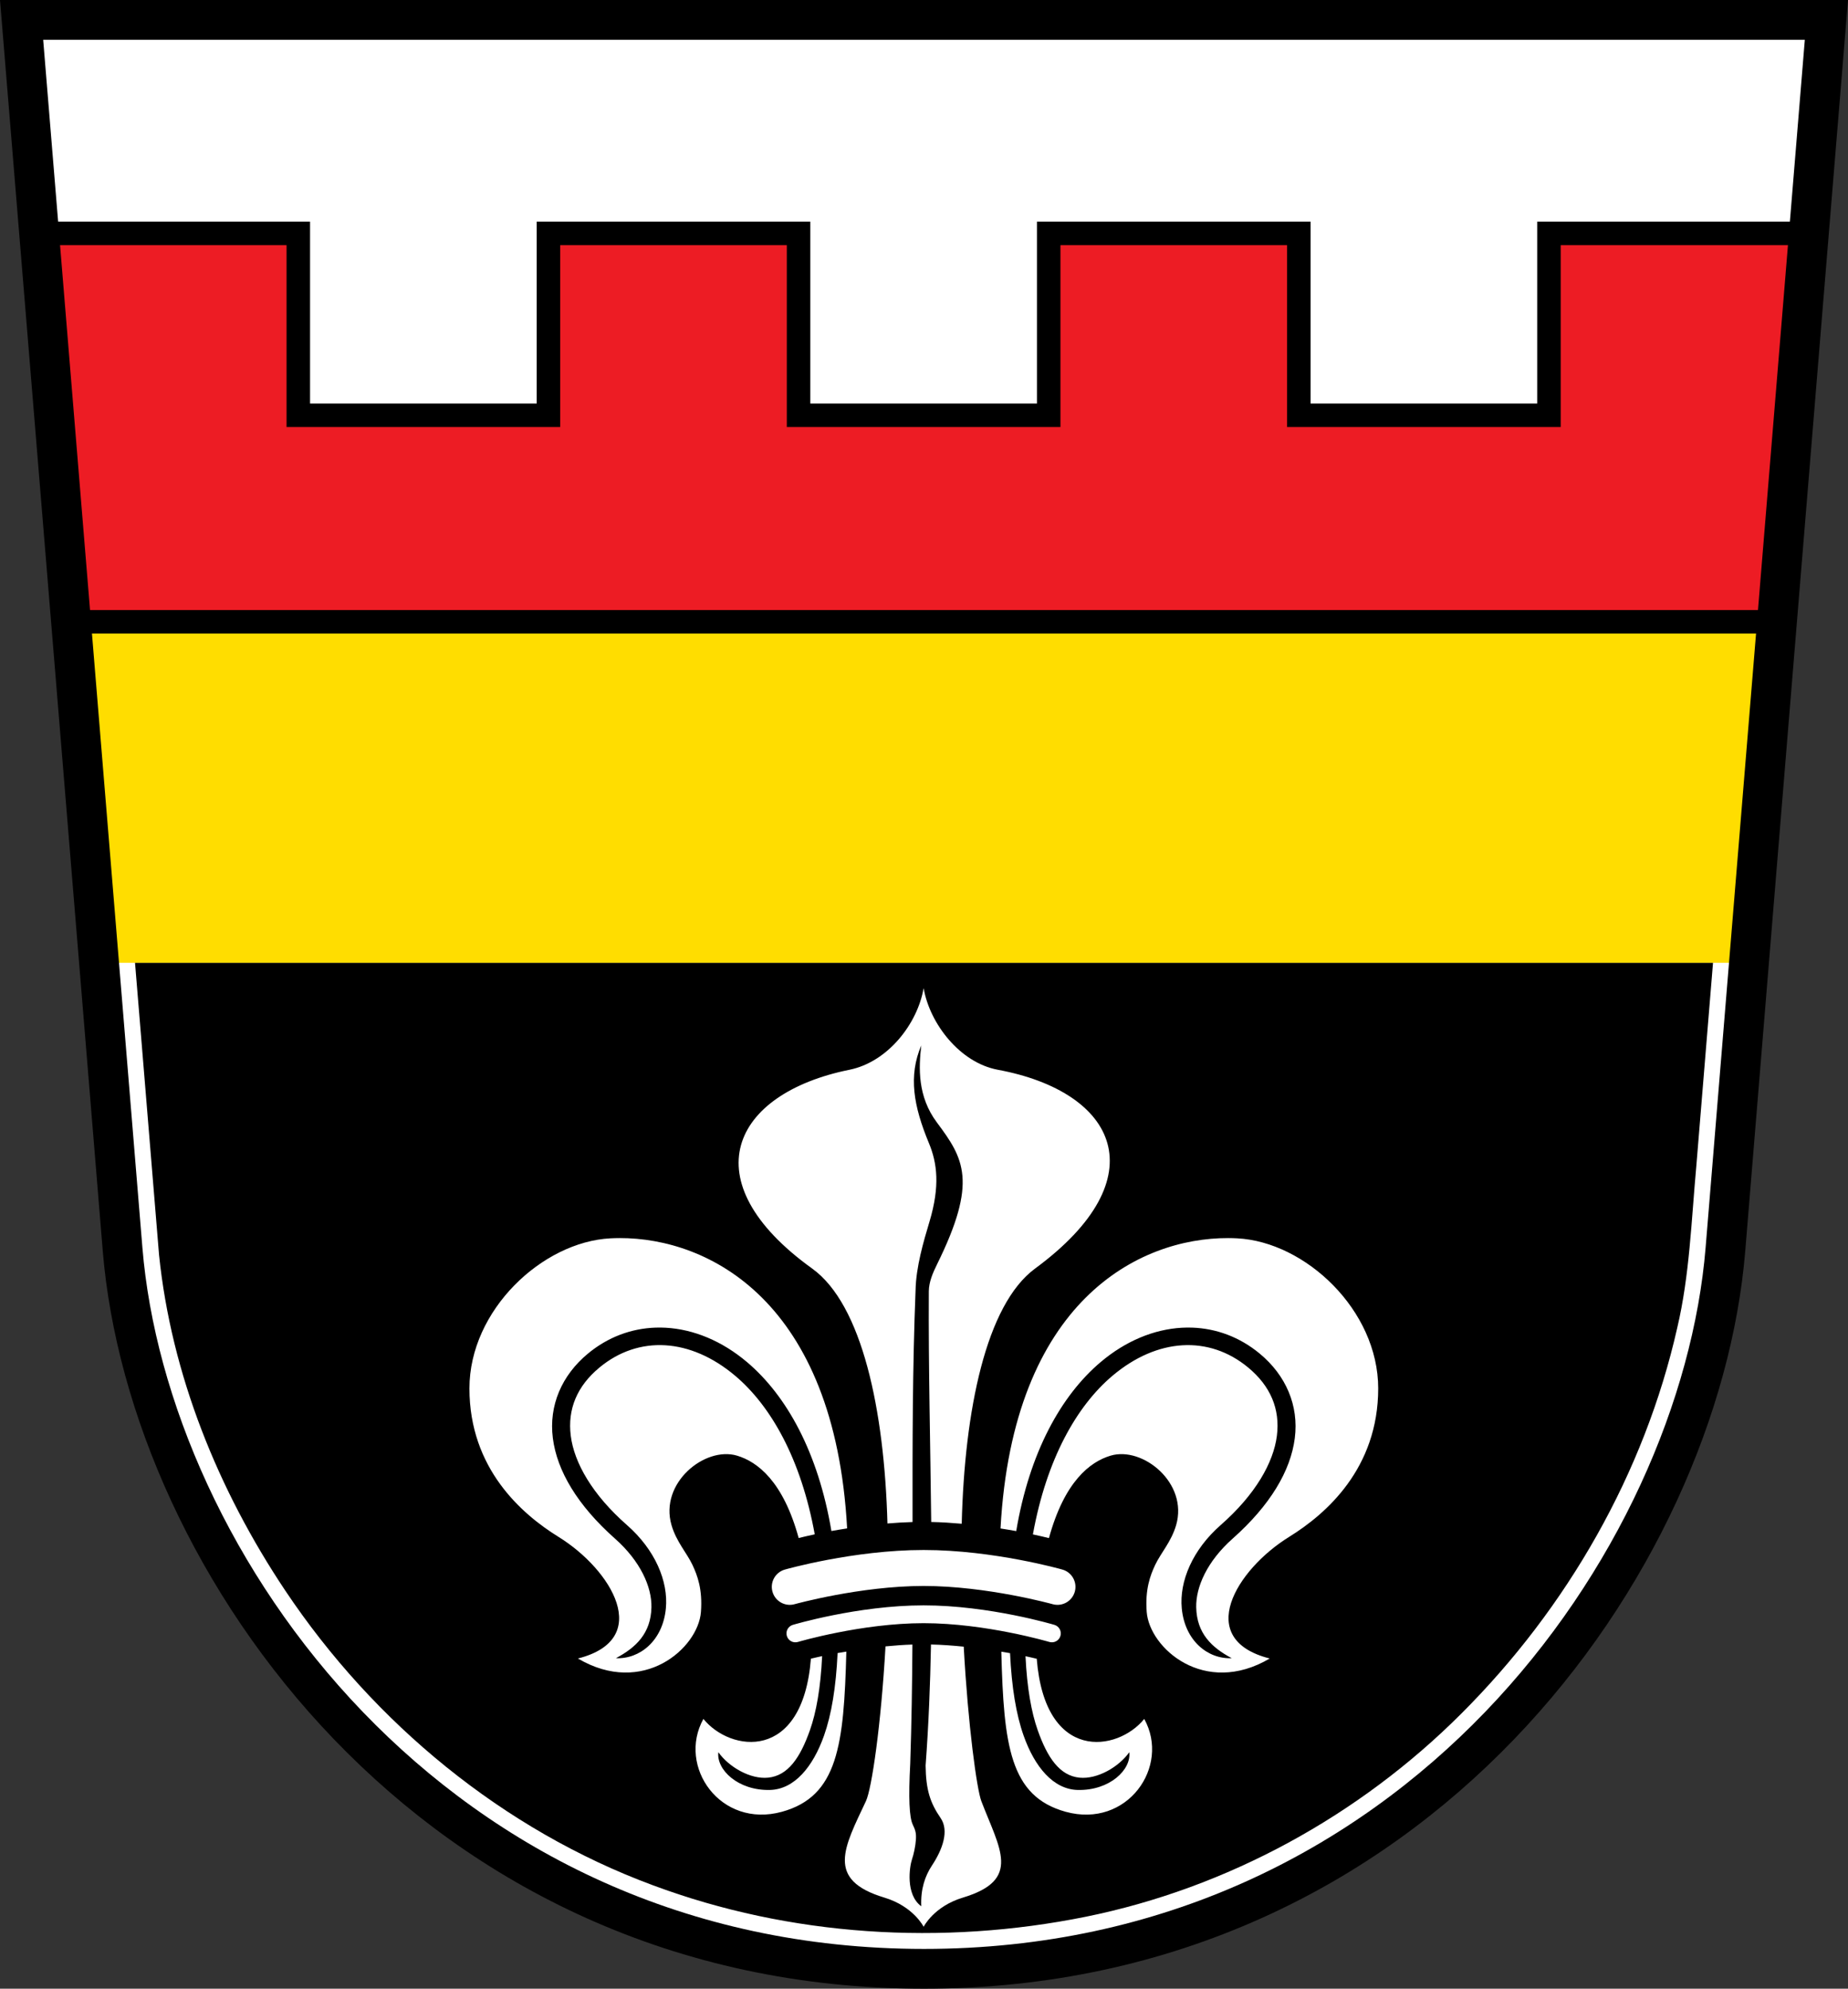 <?xml version="1.0" encoding="UTF-8" standalone="no"?>
<svg
   inkscape:version="1.1.1 (3bf5ae0d25, 2021-09-20)"
   sodipodi:docname="CoA Pentling.svg"
   id="svg2130"
   version="1.1"
   viewBox="0 0 511.057 549.815"
   height="549.815"
   width="511.057"
   xmlns:inkscape="http://www.inkscape.org/namespaces/inkscape"
   xmlns:sodipodi="http://sodipodi.sourceforge.net/DTD/sodipodi-0.dtd"
   xmlns="http://www.w3.org/2000/svg"
   xmlns:svg="http://www.w3.org/2000/svg">
  <rect x="0" y="0" width="511.057" height="549.815" fill="#333333" stroke="none"/>
  <defs
     id="defs2124">
    <inkscape:path-effect
       effect="offset"
       id="path-effect15753"
       is_visible="true"
       lpeversion="1"
       linejoin_type="miter"
       unit="mm"
       offset="-1.166"
       miter_limit="4"
       attempt_force_join="false"
       update_on_knot_move="true" />
  </defs>
  <sodipodi:namedview
     inkscape:pagecheckerboard="false"
     fit-margin-bottom="0"
     fit-margin-right="0"
     fit-margin-left="0"
     fit-margin-top="0"
     lock-margins="true"
     units="px"
     inkscape:snap-smooth-nodes="true"
     inkscape:snap-object-midpoints="false"
     inkscape:window-maximized="1"
     inkscape:window-y="-11"
     inkscape:window-x="-11"
     inkscape:window-height="1506"
     inkscape:window-width="2560"
     showgrid="false"
     inkscape:document-rotation="0"
     inkscape:current-layer="layer1"
     inkscape:document-units="px"
     inkscape:cy="274.66667"
     inkscape:cx="255.33333"
     inkscape:zoom="1.5"
     inkscape:pageshadow="2"
     inkscape:pageopacity="0"
     borderopacity="1.0"
     bordercolor="#666666"
     pagecolor="#333333"
     id="base"
     showguides="false"
     inkscape:guide-bbox="true"
     inkscape:snap-intersection-paths="true"
     inkscape:object-paths="true"
     inkscape:snap-grids="false"
     inkscape:snap-global="true"
     inkscape:lockguides="false"
     guidecolor="#00ffff"
     guideopacity="0.498"
     inkscape:snap-midpoints="true"
     inkscape:object-nodes="true"
     inkscape:snap-to-guides="true">
    <inkscape:grid
       type="xygrid"
       id="grid28502"
       originx="385.822"
       originy="-25.141" />
  </sodipodi:namedview>
  <g
     id="layer1"
     inkscape:groupmode="layer"
     inkscape:label="pentling"
     transform="translate(385.822,-25.141)">
    <g
       id="g53133"
       inkscape:label="coa">
      <path
         style="display:inline;opacity:1;fill:#ffffff;stroke:none;stroke-width:11;stroke-linejoin:miter;stroke-miterlimit:4;stroke-dasharray:none"
         d="M 119.265,30.641 91.34,370.519 c -7.072,86.066 -85.684,198.938 -221.632,198.938 -135.948,0 -214.561,-112.872 -221.632,-198.938 L -379.851,30.641 Z"
         id="path15359"
         sodipodi:nodetypes="cszscc"
         inkscape:label="coa-0" />
      <path
         style="opacity:1;fill:#000000;stroke:none;stroke-width:11;stroke-linejoin:miter;stroke-miterlimit:4;stroke-dasharray:none"
         d="m 97.846,291.328 -6.507,79.191 c -7.072,86.066 -85.684,198.938 -221.632,198.938 -135.948,0 -214.561,-112.872 -221.632,-198.938 l -6.507,-79.191 z"
         id="path43408"
         sodipodi:nodetypes="cszscc"
         inkscape:label="coa-0s" />
      <path
         style="opacity:1;fill:none;stroke:#ffffff;stroke-width:11;stroke-linejoin:miter;stroke-miterlimit:4;stroke-dasharray:none"
         d="m -375.066,35.049 c 9.258,112.524 18.465,225.053 27.755,337.574 3.512,34.16 16.801,66.876 35.797,95.311 25.146,37.616 61.766,67.822 104.326,83.577 38.959,14.526 82.04,17.163 122.705,8.946 40.239,-8.15 77.701,-28.68 106.694,-57.684 29.934,-29.876 51.875,-68.068 61.189,-109.415 3.507,-14.93 3.992,-30.296 5.381,-45.507 8.567,-104.267 17.134,-208.534 25.7,-312.801 -163.182,0 -326.365,0 -489.547,0 z"
         id="path15751"
         sodipodi:nodetypes="cszscc"
         inkscape:path-effect="#path-effect15753"
         inkscape:original-d="M 119.26534,30.641281 91.339539,370.51877 c -7.07153,86.06571 -85.6844287,198.93789 -221.632469,198.93789 -135.94804,0 -214.56094,-112.87218 -221.63247,-198.93789 L -379.8512,30.641282 Z"
         inkscape:label="coa-s" />
      <path
         id="path40634"
         style="color:#000000;display:inline;opacity:1;fill:#ffffff;stroke-linecap:round;stroke-linejoin:round;-inkscape-stroke:none"
         d="m -130.395,468.973 c -18.206,0 -36.172,5.396 -36.172,5.396 -1.303,0.389 -2.045,1.761 -1.656,3.064 0.388,1.304 1.76,2.046 3.064,1.658 0,0 17.539,-5.191 34.764,-5.191 17.224,0 34.764,5.191 34.764,5.191 1.305,0.389 2.678,-0.353 3.066,-1.658 0.388,-1.304 -0.354,-2.676 -1.658,-3.064 0,0 -17.966,-5.396 -36.172,-5.396 z m 0,-15.307 c -19.424,0 -38.363,5.408 -38.363,5.408 -2.643,0.745 -4.182,3.491 -3.438,6.135 0.745,2.643 3.491,4.182 6.135,3.438 0,0 18.114,-5.035 35.666,-5.035 17.552,0 35.666,5.035 35.666,5.035 2.643,0.745 5.39,-0.794 6.135,-3.438 0.745,-2.643 -0.794,-5.39 -3.438,-6.135 0,0 -18.939,-5.408 -38.363,-5.408 z m 84.182,-86.234 c -24.55,-0.054 -59.485,17.252 -62.92,80.281 1.496,0.237 2.99,0.476 4.344,0.725 3.665,-21.77 12.409,-37.477 23.35,-46.725 6.936,-5.862 14.768,-9.064 22.447,-9.494 0.96,-0.054 1.918,-0.064 2.871,-0.031 6.671,0.232 13.121,2.596 18.65,7.17 7.269,6.013 10.871,14.373 9.719,23.402 -1.152,9.029 -6.815,18.563 -17.195,27.77 -7.031,6.235 -10.189,13.34 -10.068,18.99 0.155,7.215 4.292,11.122 9.822,14.059 -6.535,0.312 -12.961,-4.757 -13.814,-13.764 -0.713,-7.52 2.999,-16.232 10.744,-23.025 9.608,-8.427 14.607,-17.254 15.553,-24.662 0.946,-7.409 -1.757,-13.799 -7.945,-18.918 -10.812,-8.943 -25.096,-8.21 -37.557,2.322 -9.837,8.315 -18.186,22.964 -21.967,43.824 1.857,0.393 3.154,0.712 4.439,1.021 4.274,-15.607 11.32,-21.094 17.072,-22.799 8.858,-2.625 21.493,7.553 18.1,19.215 -1.333,4.583 -4.241,7.704 -5.781,10.967 -1.401,2.969 -2.827,6.809 -2.355,13.037 0.759,10.013 15.993,23.497 34.018,12.869 -20.937,-5.305 -9.339,-24.53 5.373,-33.629 C -19.12,443.732 -4.688,431.134 -4.688,409 c 0,-21.636 -20.12,-40.526 -39,-41.5 -0.828,-0.043 -1.67,-0.067 -2.525,-0.068 z m -84.182,-69.098 c -1.707,9.896 -9.93,20.425 -20.506,22.562 -32.549,6.579 -44.019,30.723 -10.314,54.963 13.823,9.941 19.964,39.137 20.814,70.475 2.272,-0.189 4.593,-0.329 6.941,-0.395 -0.028,-21.433 -0.015,-42.81 0.836,-64.117 0.127,-6.394 2.174,-13.355 3.834,-18.887 2.968,-9.892 2.15,-16.236 -0.145,-21.764 h -0.002 c -4.251,-10.241 -5.712,-18.546 -2.109,-27.006 -0.724,6.198 -1.06,14.098 4.309,21.287 7.461,9.991 11.361,16.317 0.057,39.225 -1.165,2.36 -2.248,4.866 -2.277,7.422 -0.12,21.216 0.43,42.515 0.658,63.824 2.869,0.056 5.681,0.244 8.439,0.484 0.776,-31.317 6.699,-60.552 20.287,-70.549 34.181,-25.148 22.59,-48.857 -10.314,-54.963 -10.406,-1.931 -18.8,-12.667 -20.508,-22.562 z m 11.086,182.057 c -2.959,-0.294 -5.985,-0.532 -9.053,-0.598 -0.211,11.163 -0.656,22.317 -1.486,33.453 0.084,6.771 1.266,10.33 4.148,14.523 2.427,3.53 0.502,8.753 -2.369,13.086 -1.959,2.955 -3.186,6.607 -2.975,11.311 -4.443,-3.247 -3.233,-11.016 -2.58,-12.938 0.482,-1.419 0.974,-3.665 1.092,-5.473 0.118,-1.807 -0.133,-2.632 -0.863,-4.15 -0.967,-2.012 -1.216,-7.392 -0.703,-16.887 0.365,-10.982 0.531,-21.952 0.602,-32.908 -2.519,0.08 -5.001,0.273 -7.443,0.506 -1.24,21.838 -3.81,39.369 -5.41,42.777 -6.003,12.786 -11.245,21.762 5.088,26.674 8.046,2.42 10.867,8.066 10.867,8.066 0,0 2.823,-5.647 10.869,-8.066 16.333,-4.912 10.12,-13.476 5.086,-26.674 -1.243,-3.26 -3.668,-20.8 -4.869,-42.703 z m -95.164,-112.959 c -0.855,0.002 -1.699,0.026 -2.527,0.068 -18.88,0.974 -39,19.864 -39,41.5 1e-5,22.134 14.432,34.732 24.627,41.037 14.712,9.099 26.31,28.324 5.373,33.629 18.024,10.627 33.259,-2.856 34.018,-12.869 0.472,-6.228 -0.954,-10.069 -2.355,-13.037 -1.541,-3.263 -4.448,-6.384 -5.781,-10.967 -3.393,-11.662 9.242,-21.84 18.1,-19.215 5.75,1.704 12.792,7.187 17.066,22.777 1.293,-0.311 2.586,-0.627 4.441,-1.02 -3.782,-20.85 -12.129,-35.493 -21.963,-43.805 -12.461,-10.533 -26.745,-11.265 -37.557,-2.322 -6.188,5.119 -8.891,11.509 -7.945,18.918 0.946,7.409 5.945,16.235 15.553,24.662 7.745,6.793 11.457,15.505 10.744,23.025 -0.854,9.006 -7.279,14.075 -13.814,13.764 5.53,-2.936 9.668,-6.844 9.822,-14.059 0.121,-5.651 -3.038,-12.755 -10.068,-18.99 -10.38,-9.206 -16.043,-18.741 -17.195,-27.77 -1.152,-9.029 2.45,-17.39 9.719,-23.402 5.529,-4.573 11.98,-6.938 18.65,-7.17 0.953,-0.033 1.911,-0.023 2.871,0.031 7.679,0.43 15.512,3.632 22.447,9.494 10.938,9.245 19.679,24.946 23.346,46.707 1.356,-0.248 2.85,-0.489 4.348,-0.725 -3.44,-63.014 -38.37,-80.318 -62.918,-80.264 z m 115.355,116.307 c -1.004,-0.233 -1.808,-0.434 -3.105,-0.707 0.419,8.774 1.627,15.521 3.385,20.488 2.689,7.597 6.057,12.539 11.549,13.092 4.909,0.494 10.835,-2.923 13.764,-7.031 0.59,4.778 -5.385,10.636 -14.262,10.428 -6.757,-0.158 -11.903,-6.389 -14.959,-15.021 -2.066,-5.837 -3.305,-13.338 -3.752,-22.803 -0.753,-0.139 -1.614,-0.27 -2.416,-0.406 0.675,25.878 2.336,39.997 17.799,44.262 17.012,4.692 29.023,-12.496 21.729,-25.668 -7.403,9.13 -27.449,12.096 -29.73,-16.633 z m -52.654,-1.979 c -0.802,0.136 -1.662,0.266 -2.416,0.404 -0.446,9.474 -1.686,16.981 -3.754,22.822 -3.056,8.633 -8.202,14.863 -14.959,15.021 -8.876,0.208 -14.852,-5.65 -14.262,-10.428 2.929,4.108 8.855,7.525 13.764,7.031 5.491,-0.552 8.86,-5.495 11.549,-13.092 1.76,-4.971 2.967,-11.726 3.385,-20.51 -1.296,0.272 -2.097,0.472 -3.105,0.705 -2.273,28.753 -22.326,25.789 -29.73,16.656 -7.294,13.172 4.717,30.36 21.729,25.668 15.467,-4.266 17.126,-18.39 17.801,-44.279 z"
         inkscape:label="lis"
         sodipodi:nodetypes="scscscscsscccscccssccsscsssscsssssccsssscssssscsscccscccsscccsscccccsscssscccsscsscscsscssssccssssscssssscsccssccsscssccsccccsscsscccsc" />
      <path
         style="opacity:1;fill:#ffdd00;stroke:none;stroke-width:11;stroke-linejoin:miter;stroke-miterlimit:4;stroke-dasharray:none"
         d="m 105.593,197.047 -7.747,94.281 H -358.432 l -7.747,-94.281 z"
         id="path44772"
         sodipodi:nodetypes="ccccc"
         inkscape:label="coa-o" />
      <path
         style="opacity:1;fill:#ed1c24;stroke:#000000;stroke-width:6.5;stroke-linecap:butt;stroke-linejoin:miter;stroke-miterlimit:4;stroke-dasharray:none"
         d="m -366.179,197.047 h 471.771 l 8.823,-107.38 -71.877,3e-6 -1.45e-4,50.284 h -69.173 l -1.43e-4,-50.284 h -69.173 l -1.45e-4,50.284 h -69.173 l -1.4e-4,-50.284 h -69.173 l -1.4e-4,50.284 h -69.173 l -1.4e-4,-50.284 h -71.674 z"
         id="path47072"
         sodipodi:nodetypes="ccccccccccccccccc"
         inkscape:label="coa-g" />
      <path
         style="opacity:1;fill:none;stroke:#000000;stroke-width:11;stroke-linejoin:miter;stroke-miterlimit:4;stroke-dasharray:none"
         d="M 119.265,30.641 91.34,370.519 c -7.072,86.066 -85.684,198.938 -221.632,198.938 -135.948,0 -214.561,-112.872 -221.632,-198.938 L -379.851,30.641 Z"
         id="path16192"
         sodipodi:nodetypes="cszscc"
         inkscape:label="coa-f" />
    </g>
  </g>
</svg>
